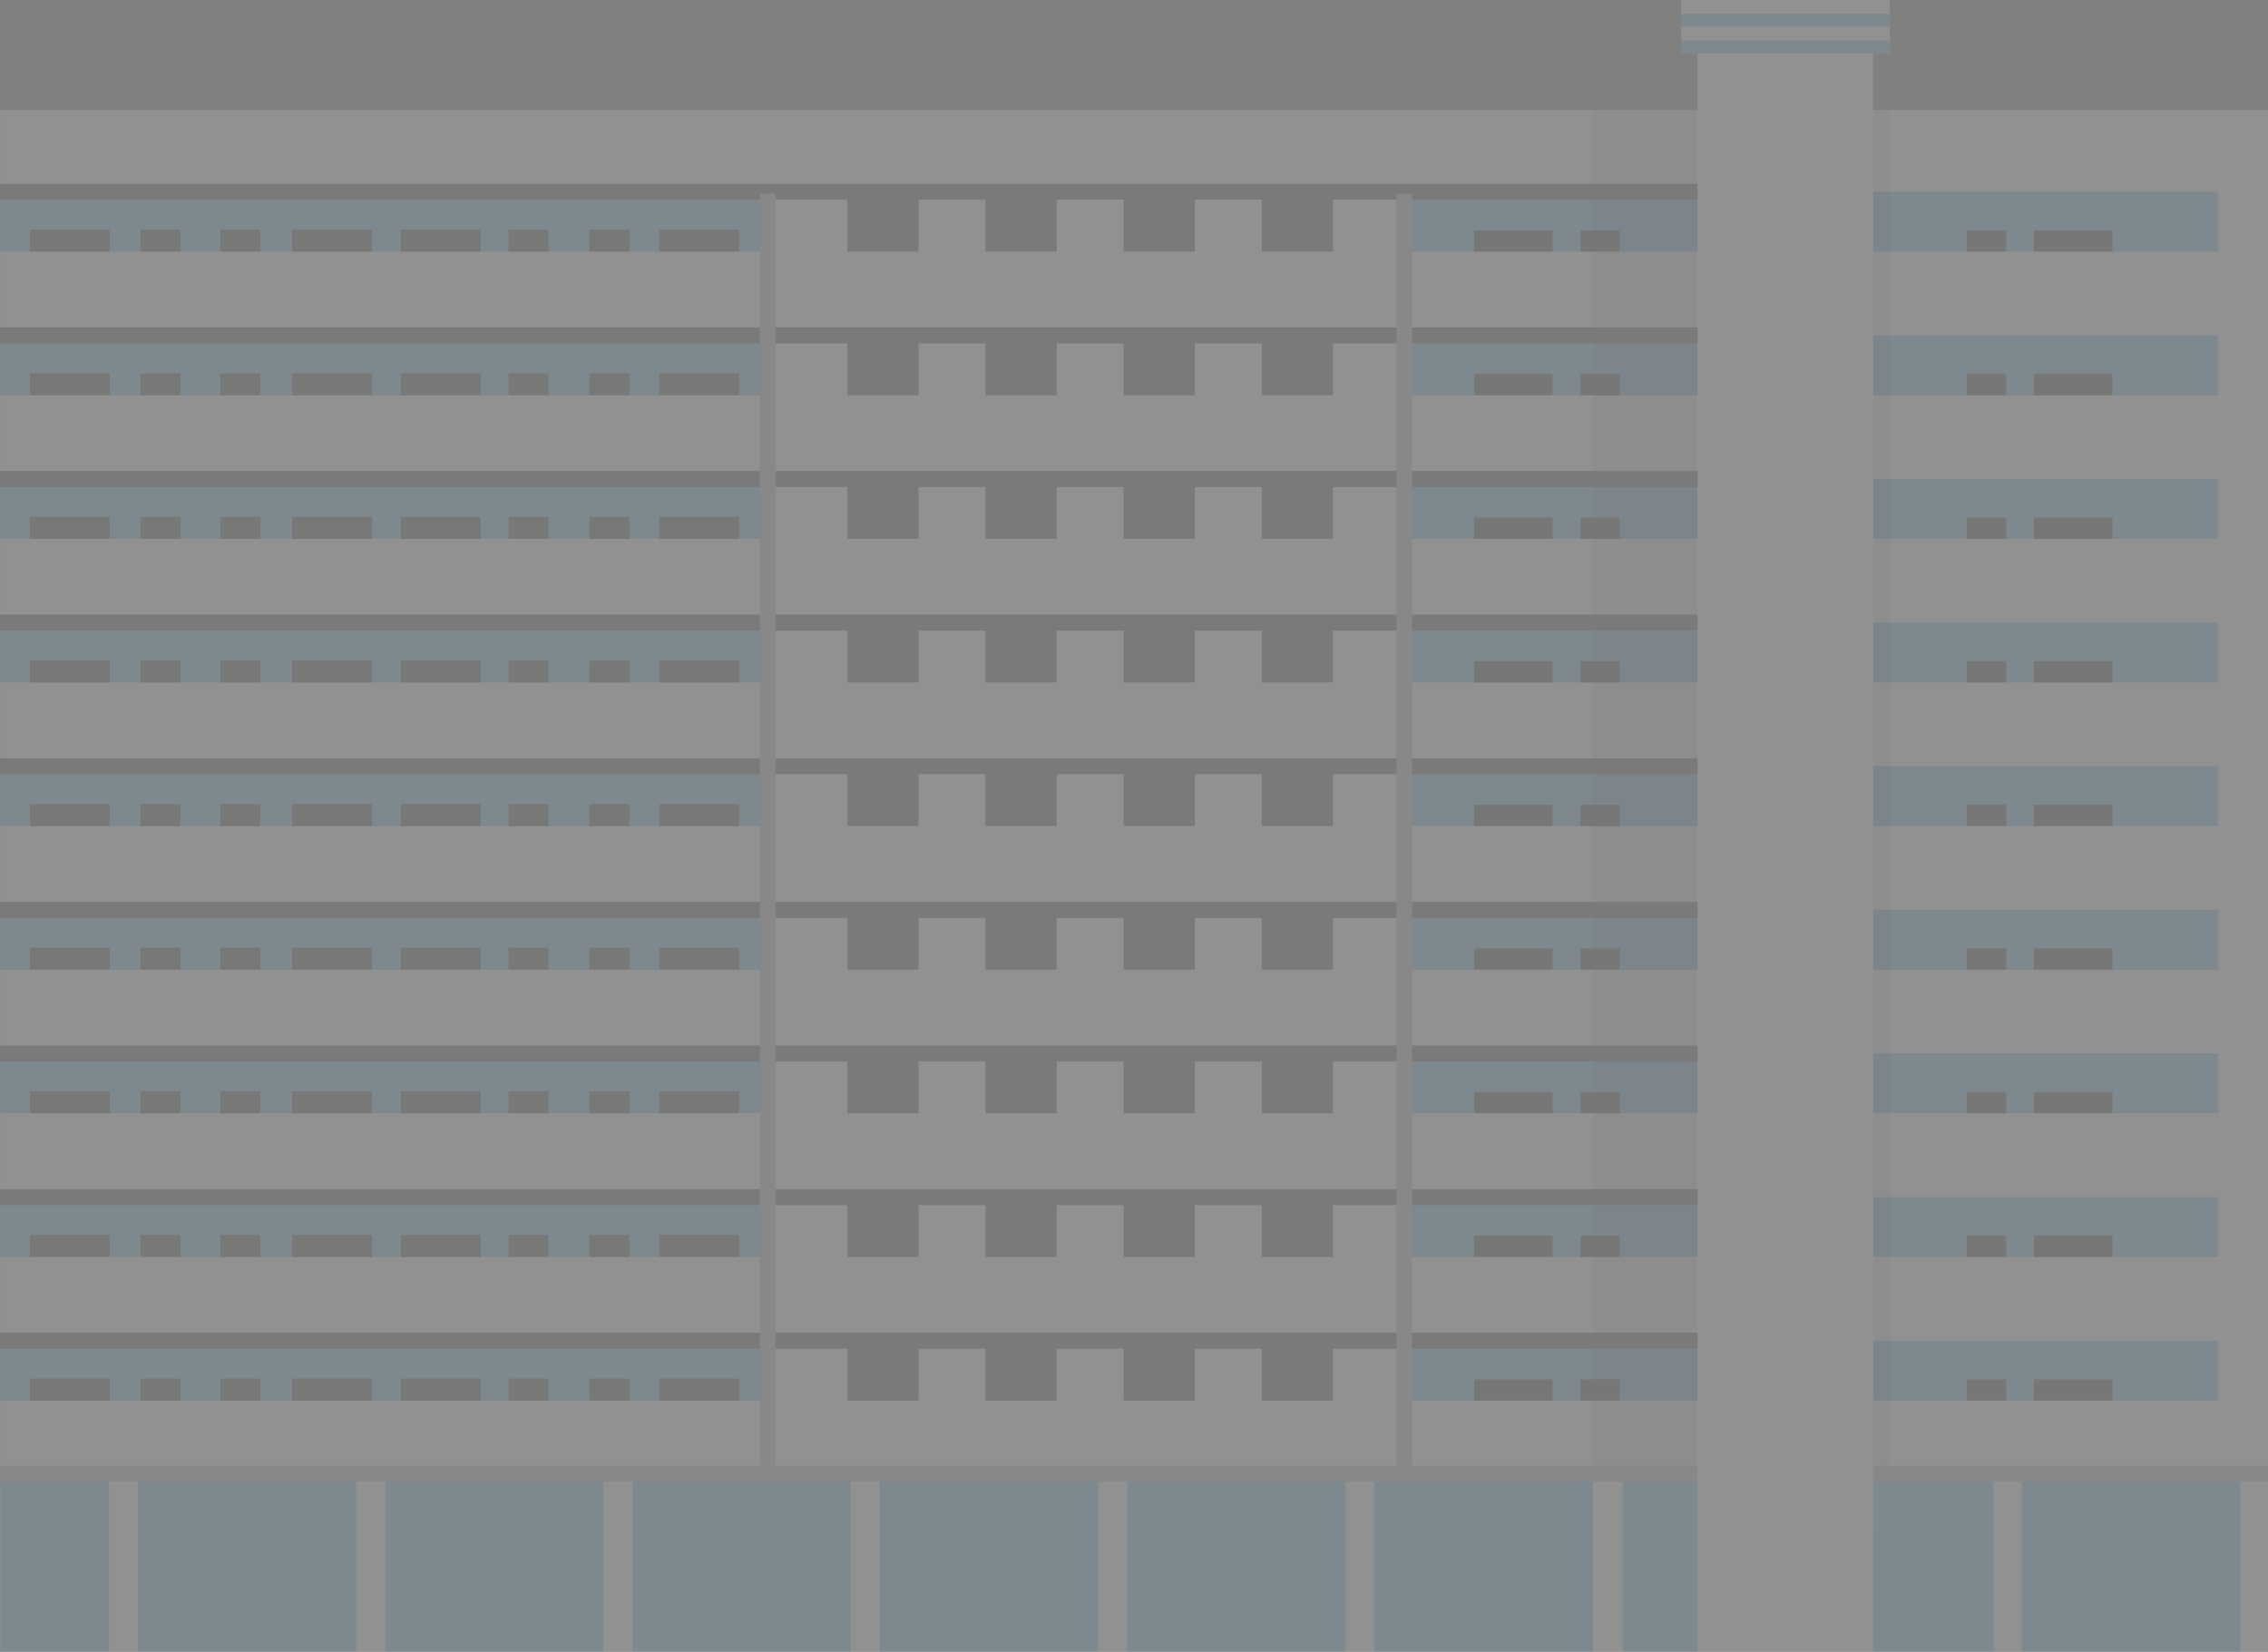 <svg xmlns="http://www.w3.org/2000/svg" xmlns:xlink="http://www.w3.org/1999/xlink" width="300.677" height="219" viewBox="0 0 300.677 219">
  <rect x="0" y="0" width="300.677" height="219" fill="#808080" stroke="none"/>
  <defs>
    <clipPath id="clip-path">
      <rect id="Rectangle_20962" data-name="Rectangle 20962" width="300.677" height="219" fill="none"/>
    </clipPath>
    <clipPath id="clip-path-2">
      <rect id="Rectangle_20961" data-name="Rectangle 20961" width="300.676" height="219" fill="none"/>
    </clipPath>
    <clipPath id="clip-path-3">
      <rect id="Rectangle_20958" data-name="Rectangle 20958" width="13.884" height="180.794" fill="none"/>
    </clipPath>
    <clipPath id="clip-path-4">
      <rect id="Rectangle_20960" data-name="Rectangle 20960" width="2.249" height="180.794" fill="none"/>
    </clipPath>
  </defs>
  <g id="Group_43964" data-name="Group 43964" opacity="0.15">
    <g id="Group_43963" data-name="Group 43963" clip-path="url(#clip-path)">
      <rect id="Rectangle_20771" data-name="Rectangle 20771" width="300.662" height="204.418" transform="translate(0.015 14.582)" fill="#f4f4f4"/>
      <rect id="Rectangle_20772" data-name="Rectangle 20772" width="45.749" height="7.933" transform="translate(248.316 25.425)" fill="#6ab4e5"/>
      <rect id="Rectangle_20773" data-name="Rectangle 20773" width="45.749" height="7.933" transform="translate(248.316 44.465)" fill="#6ab4e5"/>
      <rect id="Rectangle_20774" data-name="Rectangle 20774" width="45.749" height="7.933" transform="translate(248.316 63.505)" fill="#6ab4e5"/>
      <rect id="Rectangle_20775" data-name="Rectangle 20775" width="45.749" height="7.933" transform="translate(248.316 82.545)" fill="#6ab4e5"/>
      <rect id="Rectangle_20776" data-name="Rectangle 20776" width="45.749" height="7.933" transform="translate(248.316 101.585)" fill="#6ab4e5"/>
      <rect id="Rectangle_20777" data-name="Rectangle 20777" width="45.749" height="7.933" transform="translate(248.316 120.626)" fill="#6ab4e5"/>
      <rect id="Rectangle_20778" data-name="Rectangle 20778" width="45.749" height="7.933" transform="translate(248.316 139.666)" fill="#6ab4e5"/>
      <rect id="Rectangle_20779" data-name="Rectangle 20779" width="45.749" height="7.933" transform="translate(248.316 158.706)" fill="#6ab4e5"/>
      <rect id="Rectangle_20780" data-name="Rectangle 20780" width="45.749" height="7.933" transform="translate(248.316 177.746)" fill="#6ab4e5"/>
      <rect id="Rectangle_20781" data-name="Rectangle 20781" width="10.402" height="2.821" transform="translate(269.648 30.537)" fill="#45413d"/>
      <rect id="Rectangle_20782" data-name="Rectangle 20782" width="5.201" height="2.821" transform="translate(260.745 30.537)" fill="#45413d"/>
      <rect id="Rectangle_20783" data-name="Rectangle 20783" width="10.402" height="2.821" transform="translate(269.648 49.577)" fill="#45413d"/>
      <rect id="Rectangle_20784" data-name="Rectangle 20784" width="5.201" height="2.821" transform="translate(260.745 49.577)" fill="#45413d"/>
      <rect id="Rectangle_20785" data-name="Rectangle 20785" width="10.402" height="2.821" transform="translate(269.648 68.618)" fill="#45413d"/>
      <rect id="Rectangle_20786" data-name="Rectangle 20786" width="5.201" height="2.821" transform="translate(260.745 68.618)" fill="#45413d"/>
      <rect id="Rectangle_20787" data-name="Rectangle 20787" width="10.402" height="2.821" transform="translate(269.648 87.658)" fill="#45413d"/>
      <rect id="Rectangle_20788" data-name="Rectangle 20788" width="5.201" height="2.821" transform="translate(260.745 87.658)" fill="#45413d"/>
      <rect id="Rectangle_20789" data-name="Rectangle 20789" width="10.402" height="2.821" transform="translate(269.648 106.698)" fill="#45413d"/>
      <rect id="Rectangle_20790" data-name="Rectangle 20790" width="5.201" height="2.821" transform="translate(260.745 106.698)" fill="#45413d"/>
      <rect id="Rectangle_20791" data-name="Rectangle 20791" width="10.402" height="2.821" transform="translate(269.648 125.738)" fill="#45413d"/>
      <rect id="Rectangle_20792" data-name="Rectangle 20792" width="5.201" height="2.821" transform="translate(260.745 125.738)" fill="#45413d"/>
      <rect id="Rectangle_20793" data-name="Rectangle 20793" width="10.402" height="2.821" transform="translate(269.648 144.778)" fill="#45413d"/>
      <rect id="Rectangle_20794" data-name="Rectangle 20794" width="5.201" height="2.821" transform="translate(260.745 144.779)" fill="#45413d"/>
      <rect id="Rectangle_20795" data-name="Rectangle 20795" width="10.402" height="2.821" transform="translate(269.648 163.819)" fill="#45413d"/>
      <rect id="Rectangle_20796" data-name="Rectangle 20796" width="5.201" height="2.821" transform="translate(260.745 163.819)" fill="#45413d"/>
      <rect id="Rectangle_20797" data-name="Rectangle 20797" width="10.402" height="2.821" transform="translate(269.648 182.859)" fill="#45413d"/>
      <rect id="Rectangle_20798" data-name="Rectangle 20798" width="5.201" height="2.821" transform="translate(260.745 182.859)" fill="#45413d"/>
      <rect id="Rectangle_20799" data-name="Rectangle 20799" width="38.874" height="7.933" transform="translate(186.171 25.425)" fill="#6ab4e5"/>
      <rect id="Rectangle_20800" data-name="Rectangle 20800" width="38.874" height="7.933" transform="translate(186.171 44.465)" fill="#6ab4e5"/>
      <rect id="Rectangle_20801" data-name="Rectangle 20801" width="38.874" height="7.933" transform="translate(186.171 63.505)" fill="#6ab4e5"/>
      <rect id="Rectangle_20802" data-name="Rectangle 20802" width="38.874" height="7.933" transform="translate(186.171 82.545)" fill="#6ab4e5"/>
      <rect id="Rectangle_20803" data-name="Rectangle 20803" width="38.874" height="7.933" transform="translate(186.171 101.585)" fill="#6ab4e5"/>
      <rect id="Rectangle_20804" data-name="Rectangle 20804" width="38.874" height="7.933" transform="translate(186.171 120.626)" fill="#6ab4e5"/>
      <rect id="Rectangle_20805" data-name="Rectangle 20805" width="38.874" height="7.933" transform="translate(186.171 139.666)" fill="#6ab4e5"/>
      <rect id="Rectangle_20806" data-name="Rectangle 20806" width="38.874" height="7.933" transform="translate(186.171 158.706)" fill="#6ab4e5"/>
      <rect id="Rectangle_20807" data-name="Rectangle 20807" width="38.874" height="7.933" transform="translate(186.171 177.746)" fill="#6ab4e5"/>
      <rect id="Rectangle_20808" data-name="Rectangle 20808" width="10.402" height="2.821" transform="translate(195.429 30.537)" fill="#45413d"/>
      <rect id="Rectangle_20809" data-name="Rectangle 20809" width="5.201" height="2.821" transform="translate(209.533 30.537)" fill="#45413d"/>
      <rect id="Rectangle_20810" data-name="Rectangle 20810" width="10.402" height="2.821" transform="translate(195.429 49.577)" fill="#45413d"/>
      <rect id="Rectangle_20811" data-name="Rectangle 20811" width="5.201" height="2.821" transform="translate(209.533 49.577)" fill="#45413d"/>
      <rect id="Rectangle_20812" data-name="Rectangle 20812" width="10.402" height="2.821" transform="translate(195.429 68.618)" fill="#45413d"/>
      <rect id="Rectangle_20813" data-name="Rectangle 20813" width="5.201" height="2.821" transform="translate(209.533 68.618)" fill="#45413d"/>
      <rect id="Rectangle_20814" data-name="Rectangle 20814" width="10.402" height="2.821" transform="translate(195.429 87.658)" fill="#45413d"/>
      <rect id="Rectangle_20815" data-name="Rectangle 20815" width="5.201" height="2.821" transform="translate(209.533 87.658)" fill="#45413d"/>
      <rect id="Rectangle_20816" data-name="Rectangle 20816" width="10.402" height="2.821" transform="translate(195.429 106.698)" fill="#45413d"/>
      <rect id="Rectangle_20817" data-name="Rectangle 20817" width="5.201" height="2.821" transform="translate(209.533 106.698)" fill="#45413d"/>
      <rect id="Rectangle_20818" data-name="Rectangle 20818" width="10.402" height="2.821" transform="translate(195.429 125.738)" fill="#45413d"/>
      <rect id="Rectangle_20819" data-name="Rectangle 20819" width="5.201" height="2.821" transform="translate(209.533 125.738)" fill="#45413d"/>
      <rect id="Rectangle_20820" data-name="Rectangle 20820" width="10.402" height="2.821" transform="translate(195.429 144.778)" fill="#45413d"/>
      <rect id="Rectangle_20821" data-name="Rectangle 20821" width="5.201" height="2.821" transform="translate(209.533 144.779)" fill="#45413d"/>
      <rect id="Rectangle_20822" data-name="Rectangle 20822" width="10.402" height="2.821" transform="translate(195.429 163.819)" fill="#45413d"/>
      <rect id="Rectangle_20823" data-name="Rectangle 20823" width="5.201" height="2.821" transform="translate(209.533 163.819)" fill="#45413d"/>
      <rect id="Rectangle_20824" data-name="Rectangle 20824" width="10.402" height="2.821" transform="translate(195.429 182.859)" fill="#45413d"/>
      <rect id="Rectangle_20825" data-name="Rectangle 20825" width="5.201" height="2.821" transform="translate(209.533 182.859)" fill="#45413d"/>
      <rect id="Rectangle_20826" data-name="Rectangle 20826" width="9.446" height="7.933" transform="translate(167.277 25.425)" fill="#5b5851"/>
      <rect id="Rectangle_20827" data-name="Rectangle 20827" width="9.446" height="7.933" transform="translate(148.961 25.425)" fill="#5b5851"/>
      <rect id="Rectangle_20828" data-name="Rectangle 20828" width="9.446" height="7.933" transform="translate(130.646 25.425)" fill="#5b5851"/>
      <rect id="Rectangle_20829" data-name="Rectangle 20829" width="9.446" height="7.933" transform="translate(112.33 25.425)" fill="#5b5851"/>
      <rect id="Rectangle_20830" data-name="Rectangle 20830" width="9.446" height="7.933" transform="translate(167.277 44.465)" fill="#5b5851"/>
      <rect id="Rectangle_20831" data-name="Rectangle 20831" width="9.446" height="7.933" transform="translate(148.961 44.465)" fill="#5b5851"/>
      <rect id="Rectangle_20832" data-name="Rectangle 20832" width="9.446" height="7.933" transform="translate(130.646 44.465)" fill="#5b5851"/>
      <rect id="Rectangle_20833" data-name="Rectangle 20833" width="9.446" height="7.933" transform="translate(112.33 44.465)" fill="#5b5851"/>
      <rect id="Rectangle_20834" data-name="Rectangle 20834" width="9.446" height="7.933" transform="translate(167.277 63.505)" fill="#5b5851"/>
      <rect id="Rectangle_20835" data-name="Rectangle 20835" width="9.446" height="7.933" transform="translate(148.961 63.505)" fill="#5b5851"/>
      <rect id="Rectangle_20836" data-name="Rectangle 20836" width="9.446" height="7.933" transform="translate(130.646 63.505)" fill="#5b5851"/>
      <rect id="Rectangle_20837" data-name="Rectangle 20837" width="9.446" height="7.933" transform="translate(112.33 63.505)" fill="#5b5851"/>
      <rect id="Rectangle_20838" data-name="Rectangle 20838" width="9.446" height="7.933" transform="translate(167.277 82.545)" fill="#5b5851"/>
      <rect id="Rectangle_20839" data-name="Rectangle 20839" width="9.446" height="7.933" transform="translate(148.961 82.545)" fill="#5b5851"/>
      <rect id="Rectangle_20840" data-name="Rectangle 20840" width="9.446" height="7.933" transform="translate(130.646 82.545)" fill="#5b5851"/>
      <rect id="Rectangle_20841" data-name="Rectangle 20841" width="9.446" height="7.933" transform="translate(112.33 82.545)" fill="#5b5851"/>
      <rect id="Rectangle_20842" data-name="Rectangle 20842" width="9.446" height="7.933" transform="translate(167.277 101.585)" fill="#5b5851"/>
      <rect id="Rectangle_20843" data-name="Rectangle 20843" width="9.446" height="7.933" transform="translate(148.961 101.585)" fill="#5b5851"/>
      <rect id="Rectangle_20844" data-name="Rectangle 20844" width="9.446" height="7.933" transform="translate(130.646 101.585)" fill="#5b5851"/>
      <rect id="Rectangle_20845" data-name="Rectangle 20845" width="9.446" height="7.933" transform="translate(112.33 101.585)" fill="#5b5851"/>
      <rect id="Rectangle_20846" data-name="Rectangle 20846" width="9.446" height="7.933" transform="translate(167.277 120.626)" fill="#5b5851"/>
      <rect id="Rectangle_20847" data-name="Rectangle 20847" width="9.446" height="7.933" transform="translate(148.961 120.626)" fill="#5b5851"/>
      <rect id="Rectangle_20848" data-name="Rectangle 20848" width="9.446" height="7.933" transform="translate(130.646 120.626)" fill="#5b5851"/>
      <rect id="Rectangle_20849" data-name="Rectangle 20849" width="9.446" height="7.933" transform="translate(112.33 120.626)" fill="#5b5851"/>
      <rect id="Rectangle_20850" data-name="Rectangle 20850" width="9.446" height="7.933" transform="translate(167.277 139.666)" fill="#5b5851"/>
      <rect id="Rectangle_20851" data-name="Rectangle 20851" width="9.446" height="7.933" transform="translate(148.961 139.666)" fill="#5b5851"/>
      <rect id="Rectangle_20852" data-name="Rectangle 20852" width="9.446" height="7.933" transform="translate(130.646 139.666)" fill="#5b5851"/>
      <rect id="Rectangle_20853" data-name="Rectangle 20853" width="9.446" height="7.933" transform="translate(112.33 139.666)" fill="#5b5851"/>
      <rect id="Rectangle_20854" data-name="Rectangle 20854" width="9.446" height="7.933" transform="translate(167.277 158.706)" fill="#5b5851"/>
      <rect id="Rectangle_20855" data-name="Rectangle 20855" width="9.446" height="7.933" transform="translate(148.961 158.706)" fill="#5b5851"/>
      <rect id="Rectangle_20856" data-name="Rectangle 20856" width="9.446" height="7.933" transform="translate(130.646 158.706)" fill="#5b5851"/>
      <rect id="Rectangle_20857" data-name="Rectangle 20857" width="9.446" height="7.933" transform="translate(112.33 158.706)" fill="#5b5851"/>
      <rect id="Rectangle_20858" data-name="Rectangle 20858" width="9.446" height="7.933" transform="translate(167.277 177.746)" fill="#5b5851"/>
      <rect id="Rectangle_20859" data-name="Rectangle 20859" width="9.446" height="7.933" transform="translate(148.961 177.746)" fill="#5b5851"/>
      <rect id="Rectangle_20860" data-name="Rectangle 20860" width="9.446" height="7.933" transform="translate(130.646 177.746)" fill="#5b5851"/>
      <rect id="Rectangle_20861" data-name="Rectangle 20861" width="9.446" height="7.933" transform="translate(112.33 177.746)" fill="#5b5851"/>
      <rect id="Rectangle_20862" data-name="Rectangle 20862" width="101.812" height="7.933" transform="translate(0 25.425)" fill="#6ab4e5"/>
      <rect id="Rectangle_20863" data-name="Rectangle 20863" width="101.812" height="7.933" transform="translate(0 44.465)" fill="#6ab4e5"/>
      <rect id="Rectangle_20864" data-name="Rectangle 20864" width="101.812" height="7.933" transform="translate(0 63.505)" fill="#6ab4e5"/>
      <rect id="Rectangle_20865" data-name="Rectangle 20865" width="101.812" height="7.933" transform="translate(0 82.545)" fill="#6ab4e5"/>
      <rect id="Rectangle_20866" data-name="Rectangle 20866" width="101.812" height="7.933" transform="translate(0 101.585)" fill="#6ab4e5"/>
      <rect id="Rectangle_20867" data-name="Rectangle 20867" width="101.812" height="7.933" transform="translate(0 120.626)" fill="#6ab4e5"/>
      <rect id="Rectangle_20868" data-name="Rectangle 20868" width="101.812" height="7.933" transform="translate(0 139.666)" fill="#6ab4e5"/>
      <rect id="Rectangle_20869" data-name="Rectangle 20869" width="101.812" height="7.933" transform="translate(0 158.706)" fill="#6ab4e5"/>
      <rect id="Rectangle_20870" data-name="Rectangle 20870" width="101.812" height="7.933" transform="translate(0 177.746)" fill="#6ab4e5"/>
      <rect id="Rectangle_20871" data-name="Rectangle 20871" width="10.578" height="2.909" transform="translate(87.4 30.449)" fill="#4a4742"/>
      <rect id="Rectangle_20872" data-name="Rectangle 20872" width="10.578" height="2.909" transform="translate(53.154 30.449)" fill="#4a4742"/>
      <rect id="Rectangle_20873" data-name="Rectangle 20873" width="10.578" height="2.909" transform="translate(38.741 30.449)" fill="#4a4742"/>
      <rect id="Rectangle_20874" data-name="Rectangle 20874" width="10.578" height="2.909" transform="translate(3.967 30.449)" fill="#4a4742"/>
      <rect id="Rectangle_20875" data-name="Rectangle 20875" width="5.289" height="2.909" transform="translate(78.144 30.449)" fill="#4a4742"/>
      <rect id="Rectangle_20876" data-name="Rectangle 20876" width="5.289" height="2.909" transform="translate(67.434 30.449)" fill="#4a4742"/>
      <rect id="Rectangle_20877" data-name="Rectangle 20877" width="5.289" height="2.909" transform="translate(29.222 30.449)" fill="#4a4742"/>
      <rect id="Rectangle_20878" data-name="Rectangle 20878" width="5.289" height="2.909" transform="translate(18.644 30.449)" fill="#4a4742"/>
      <rect id="Rectangle_20879" data-name="Rectangle 20879" width="10.578" height="2.909" transform="translate(87.4 49.489)" fill="#4a4742"/>
      <rect id="Rectangle_20880" data-name="Rectangle 20880" width="10.578" height="2.909" transform="translate(53.154 49.489)" fill="#4a4742"/>
      <rect id="Rectangle_20881" data-name="Rectangle 20881" width="10.578" height="2.909" transform="translate(38.742 49.489)" fill="#4a4742"/>
      <rect id="Rectangle_20882" data-name="Rectangle 20882" width="10.578" height="2.909" transform="translate(3.967 49.489)" fill="#4a4742"/>
      <rect id="Rectangle_20883" data-name="Rectangle 20883" width="5.289" height="2.909" transform="translate(78.144 49.489)" fill="#4a4742"/>
      <rect id="Rectangle_20884" data-name="Rectangle 20884" width="5.289" height="2.909" transform="translate(67.434 49.489)" fill="#4a4742"/>
      <rect id="Rectangle_20885" data-name="Rectangle 20885" width="5.289" height="2.909" transform="translate(29.222 49.489)" fill="#4a4742"/>
      <rect id="Rectangle_20886" data-name="Rectangle 20886" width="5.289" height="2.909" transform="translate(18.644 49.489)" fill="#4a4742"/>
      <rect id="Rectangle_20887" data-name="Rectangle 20887" width="10.578" height="2.909" transform="translate(87.4 68.53)" fill="#4a4742"/>
      <rect id="Rectangle_20888" data-name="Rectangle 20888" width="10.578" height="2.909" transform="translate(53.154 68.529)" fill="#4a4742"/>
      <rect id="Rectangle_20889" data-name="Rectangle 20889" width="10.578" height="2.909" transform="translate(38.741 68.53)" fill="#4a4742"/>
      <rect id="Rectangle_20890" data-name="Rectangle 20890" width="10.578" height="2.909" transform="translate(3.967 68.529)" fill="#4a4742"/>
      <rect id="Rectangle_20891" data-name="Rectangle 20891" width="5.289" height="2.909" transform="translate(78.144 68.53)" fill="#4a4742"/>
      <rect id="Rectangle_20892" data-name="Rectangle 20892" width="5.289" height="2.909" transform="translate(67.434 68.529)" fill="#4a4742"/>
      <rect id="Rectangle_20893" data-name="Rectangle 20893" width="5.289" height="2.909" transform="translate(29.221 68.529)" fill="#4a4742"/>
      <rect id="Rectangle_20894" data-name="Rectangle 20894" width="5.289" height="2.909" transform="translate(18.644 68.529)" fill="#4a4742"/>
      <rect id="Rectangle_20895" data-name="Rectangle 20895" width="10.578" height="2.909" transform="translate(87.4 87.57)" fill="#4a4742"/>
      <rect id="Rectangle_20896" data-name="Rectangle 20896" width="10.578" height="2.909" transform="translate(53.154 87.57)" fill="#4a4742"/>
      <rect id="Rectangle_20897" data-name="Rectangle 20897" width="10.578" height="2.909" transform="translate(38.741 87.57)" fill="#4a4742"/>
      <rect id="Rectangle_20898" data-name="Rectangle 20898" width="10.578" height="2.909" transform="translate(3.967 87.57)" fill="#4a4742"/>
      <rect id="Rectangle_20899" data-name="Rectangle 20899" width="5.289" height="2.909" transform="translate(78.144 87.57)" fill="#4a4742"/>
      <rect id="Rectangle_20900" data-name="Rectangle 20900" width="5.289" height="2.909" transform="translate(67.434 87.57)" fill="#4a4742"/>
      <rect id="Rectangle_20901" data-name="Rectangle 20901" width="5.289" height="2.909" transform="translate(29.222 87.57)" fill="#4a4742"/>
      <rect id="Rectangle_20902" data-name="Rectangle 20902" width="5.289" height="2.909" transform="translate(18.644 87.57)" fill="#4a4742"/>
      <rect id="Rectangle_20903" data-name="Rectangle 20903" width="10.578" height="2.909" transform="translate(87.4 106.61)" fill="#4a4742"/>
      <rect id="Rectangle_20904" data-name="Rectangle 20904" width="10.578" height="2.909" transform="translate(53.154 106.61)" fill="#4a4742"/>
      <rect id="Rectangle_20905" data-name="Rectangle 20905" width="10.578" height="2.909" transform="translate(38.742 106.61)" fill="#4a4742"/>
      <rect id="Rectangle_20906" data-name="Rectangle 20906" width="10.578" height="2.909" transform="translate(3.967 106.61)" fill="#4a4742"/>
      <rect id="Rectangle_20907" data-name="Rectangle 20907" width="5.289" height="2.909" transform="translate(78.144 106.61)" fill="#4a4742"/>
      <rect id="Rectangle_20908" data-name="Rectangle 20908" width="5.289" height="2.909" transform="translate(67.434 106.61)" fill="#4a4742"/>
      <rect id="Rectangle_20909" data-name="Rectangle 20909" width="5.289" height="2.909" transform="translate(29.222 106.61)" fill="#4a4742"/>
      <rect id="Rectangle_20910" data-name="Rectangle 20910" width="5.289" height="2.909" transform="translate(18.644 106.61)" fill="#4a4742"/>
      <rect id="Rectangle_20911" data-name="Rectangle 20911" width="10.578" height="2.909" transform="translate(87.4 125.65)" fill="#4a4742"/>
      <rect id="Rectangle_20912" data-name="Rectangle 20912" width="10.578" height="2.909" transform="translate(53.154 125.65)" fill="#4a4742"/>
      <rect id="Rectangle_20913" data-name="Rectangle 20913" width="10.578" height="2.909" transform="translate(38.741 125.65)" fill="#4a4742"/>
      <rect id="Rectangle_20914" data-name="Rectangle 20914" width="10.578" height="2.909" transform="translate(3.967 125.65)" fill="#4a4742"/>
      <rect id="Rectangle_20915" data-name="Rectangle 20915" width="5.289" height="2.909" transform="translate(78.144 125.65)" fill="#4a4742"/>
      <rect id="Rectangle_20916" data-name="Rectangle 20916" width="5.289" height="2.909" transform="translate(67.434 125.65)" fill="#4a4742"/>
      <rect id="Rectangle_20917" data-name="Rectangle 20917" width="5.289" height="2.909" transform="translate(29.222 125.65)" fill="#4a4742"/>
      <rect id="Rectangle_20918" data-name="Rectangle 20918" width="5.289" height="2.909" transform="translate(18.644 125.65)" fill="#4a4742"/>
      <rect id="Rectangle_20919" data-name="Rectangle 20919" width="10.578" height="2.909" transform="translate(87.4 144.69)" fill="#4a4742"/>
      <rect id="Rectangle_20920" data-name="Rectangle 20920" width="10.578" height="2.909" transform="translate(53.154 144.69)" fill="#4a4742"/>
      <rect id="Rectangle_20921" data-name="Rectangle 20921" width="10.578" height="2.909" transform="translate(38.741 144.69)" fill="#4a4742"/>
      <rect id="Rectangle_20922" data-name="Rectangle 20922" width="10.578" height="2.909" transform="translate(3.967 144.69)" fill="#4a4742"/>
      <rect id="Rectangle_20923" data-name="Rectangle 20923" width="5.289" height="2.909" transform="translate(78.144 144.69)" fill="#4a4742"/>
      <rect id="Rectangle_20924" data-name="Rectangle 20924" width="5.289" height="2.909" transform="translate(67.434 144.69)" fill="#4a4742"/>
      <rect id="Rectangle_20925" data-name="Rectangle 20925" width="5.289" height="2.909" transform="translate(29.222 144.69)" fill="#4a4742"/>
      <rect id="Rectangle_20926" data-name="Rectangle 20926" width="5.289" height="2.909" transform="translate(18.644 144.69)" fill="#4a4742"/>
      <rect id="Rectangle_20927" data-name="Rectangle 20927" width="10.578" height="2.909" transform="translate(87.4 163.731)" fill="#4a4742"/>
      <rect id="Rectangle_20928" data-name="Rectangle 20928" width="10.578" height="2.909" transform="translate(53.154 163.731)" fill="#4a4742"/>
      <rect id="Rectangle_20929" data-name="Rectangle 20929" width="10.578" height="2.909" transform="translate(38.742 163.73)" fill="#4a4742"/>
      <rect id="Rectangle_20930" data-name="Rectangle 20930" width="10.578" height="2.909" transform="translate(3.967 163.731)" fill="#4a4742"/>
      <rect id="Rectangle_20931" data-name="Rectangle 20931" width="5.289" height="2.909" transform="translate(78.144 163.731)" fill="#4a4742"/>
      <rect id="Rectangle_20932" data-name="Rectangle 20932" width="5.289" height="2.909" transform="translate(67.434 163.731)" fill="#4a4742"/>
      <rect id="Rectangle_20933" data-name="Rectangle 20933" width="5.289" height="2.909" transform="translate(29.222 163.731)" fill="#4a4742"/>
      <rect id="Rectangle_20934" data-name="Rectangle 20934" width="5.289" height="2.909" transform="translate(18.644 163.731)" fill="#4a4742"/>
      <rect id="Rectangle_20935" data-name="Rectangle 20935" width="10.578" height="2.909" transform="translate(87.4 182.771)" fill="#4a4742"/>
      <rect id="Rectangle_20936" data-name="Rectangle 20936" width="10.578" height="2.909" transform="translate(53.154 182.771)" fill="#4a4742"/>
      <rect id="Rectangle_20937" data-name="Rectangle 20937" width="10.578" height="2.909" transform="translate(38.741 182.771)" fill="#4a4742"/>
      <rect id="Rectangle_20938" data-name="Rectangle 20938" width="10.578" height="2.909" transform="translate(3.967 182.771)" fill="#4a4742"/>
      <rect id="Rectangle_20939" data-name="Rectangle 20939" width="5.289" height="2.909" transform="translate(78.144 182.771)" fill="#4a4742"/>
      <rect id="Rectangle_20940" data-name="Rectangle 20940" width="5.289" height="2.909" transform="translate(67.434 182.771)" fill="#4a4742"/>
      <rect id="Rectangle_20941" data-name="Rectangle 20941" width="5.289" height="2.909" transform="translate(29.222 182.771)" fill="#4a4742"/>
      <rect id="Rectangle_20942" data-name="Rectangle 20942" width="5.289" height="2.909" transform="translate(18.644 182.771)" fill="#4a4742"/>
      <rect id="Rectangle_20943" data-name="Rectangle 20943" width="28.913" height="23.624" transform="translate(268.061 195.376)" fill="#6ab4e5"/>
      <rect id="Rectangle_20944" data-name="Rectangle 20944" width="28.913" height="23.624" transform="translate(182.248 195.376)" fill="#6ab4e5"/>
      <rect id="Rectangle_20945" data-name="Rectangle 20945" width="28.913" height="23.624" transform="translate(149.457 195.376)" fill="#6ab4e5"/>
      <rect id="Rectangle_20946" data-name="Rectangle 20946" width="28.913" height="23.624" transform="translate(116.665 195.376)" fill="#6ab4e5"/>
      <rect id="Rectangle_20947" data-name="Rectangle 20947" width="28.913" height="23.624" transform="translate(83.874 195.376)" fill="#6ab4e5"/>
      <rect id="Rectangle_20948" data-name="Rectangle 20948" width="28.913" height="23.624" transform="translate(51.082 195.376)" fill="#6ab4e5"/>
      <rect id="Rectangle_20949" data-name="Rectangle 20949" width="28.913" height="23.624" transform="translate(18.291 195.376)" fill="#6ab4e5"/>
      <rect id="Rectangle_20950" data-name="Rectangle 20950" width="14.404" height="23.624" transform="translate(0.052 195.376)" fill="#6ab4e5"/>
      <rect id="Rectangle_20951" data-name="Rectangle 20951" width="15.98" height="23.624" transform="translate(248.316 195.376)" fill="#6ab4e5"/>
      <rect id="Rectangle_20952" data-name="Rectangle 20952" width="9.873" height="23.624" transform="translate(215.172 195.376)" fill="#6ab4e5"/>
      <rect id="Rectangle_20953" data-name="Rectangle 20953" width="23.271" height="195.552" transform="translate(225.045 7.052)" fill="#f4f4f4"/>
      <rect id="Rectangle_20954" data-name="Rectangle 20954" width="27.679" height="7.052" transform="translate(222.874)" fill="#f4f4f4"/>
      <rect id="Rectangle_20955" data-name="Rectangle 20955" width="27.679" height="1.697" transform="translate(222.874 1.829)" fill="#6ab4e5"/>
      <rect id="Rectangle_20956" data-name="Rectangle 20956" width="27.679" height="1.697" transform="translate(222.874 5.355)" fill="#6ab4e5"/>
      <g id="Group_43962" data-name="Group 43962">
        <g id="Group_43961" data-name="Group 43961" clip-path="url(#clip-path-2)">
          <g id="Group_43957" data-name="Group 43957" transform="translate(211.161 14.582)" opacity="0.17">
            <g id="Group_43956" data-name="Group 43956">
              <g id="Group_43955" data-name="Group 43955" clip-path="url(#clip-path-3)">
                <rect id="Rectangle_20957" data-name="Rectangle 20957" width="13.884" height="180.794" transform="translate(0 0)" fill="#4a4a4a"/>
              </g>
            </g>
          </g>
          <g id="Group_43960" data-name="Group 43960" transform="translate(248.316 14.582)" opacity="0.17">
            <g id="Group_43959" data-name="Group 43959">
              <g id="Group_43958" data-name="Group 43958" clip-path="url(#clip-path-4)">
                <rect id="Rectangle_20959" data-name="Rectangle 20959" width="2.248" height="180.794" transform="translate(0 0)" fill="#4a4a4a"/>
              </g>
            </g>
          </g>
          <line id="Line_214" data-name="Line 214" x1="225.045" transform="translate(0 25.424)" fill="none" stroke="#5b5851" stroke-width="2.119"/>
          <line id="Line_215" data-name="Line 215" x1="225.045" transform="translate(0 44.465)" fill="none" stroke="#5b5851" stroke-width="2.119"/>
          <line id="Line_216" data-name="Line 216" x1="225.045" transform="translate(0 63.505)" fill="none" stroke="#5b5851" stroke-width="2.119"/>
          <line id="Line_217" data-name="Line 217" x1="225.045" transform="translate(0 82.545)" fill="none" stroke="#5b5851" stroke-width="2.119"/>
          <line id="Line_218" data-name="Line 218" x1="225.045" transform="translate(0 101.585)" fill="none" stroke="#5b5851" stroke-width="2.119"/>
          <line id="Line_219" data-name="Line 219" x1="225.045" transform="translate(0 120.626)" fill="none" stroke="#5b5851" stroke-width="2.119"/>
          <line id="Line_220" data-name="Line 220" x1="225.045" transform="translate(0 139.666)" fill="none" stroke="#5b5851" stroke-width="2.119"/>
          <line id="Line_221" data-name="Line 221" x1="225.045" transform="translate(0 158.706)" fill="none" stroke="#5b5851" stroke-width="2.119"/>
          <line id="Line_222" data-name="Line 222" x1="225.045" transform="translate(0 177.746)" fill="none" stroke="#5b5851" stroke-width="2.119"/>
          <line id="Line_223" data-name="Line 223" x1="225.045" transform="translate(0 195.376)" fill="none" stroke="#b2b2b2" stroke-width="2.119"/>
          <line id="Line_224" data-name="Line 224" x1="52.361" transform="translate(248.316 195.376)" fill="none" stroke="#b2b2b2" stroke-width="2.119"/>
        </g>
      </g>
      <line id="Line_225" data-name="Line 225" y2="169.689" transform="translate(101.78 25.687)" fill="none" stroke="#b2b2b2" stroke-width="2.055"/>
      <line id="Line_226" data-name="Line 226" y2="169.689" transform="translate(186.171 25.687)" fill="none" stroke="#b2b2b2" stroke-width="2.055"/>
    </g>
  </g>
</svg>
